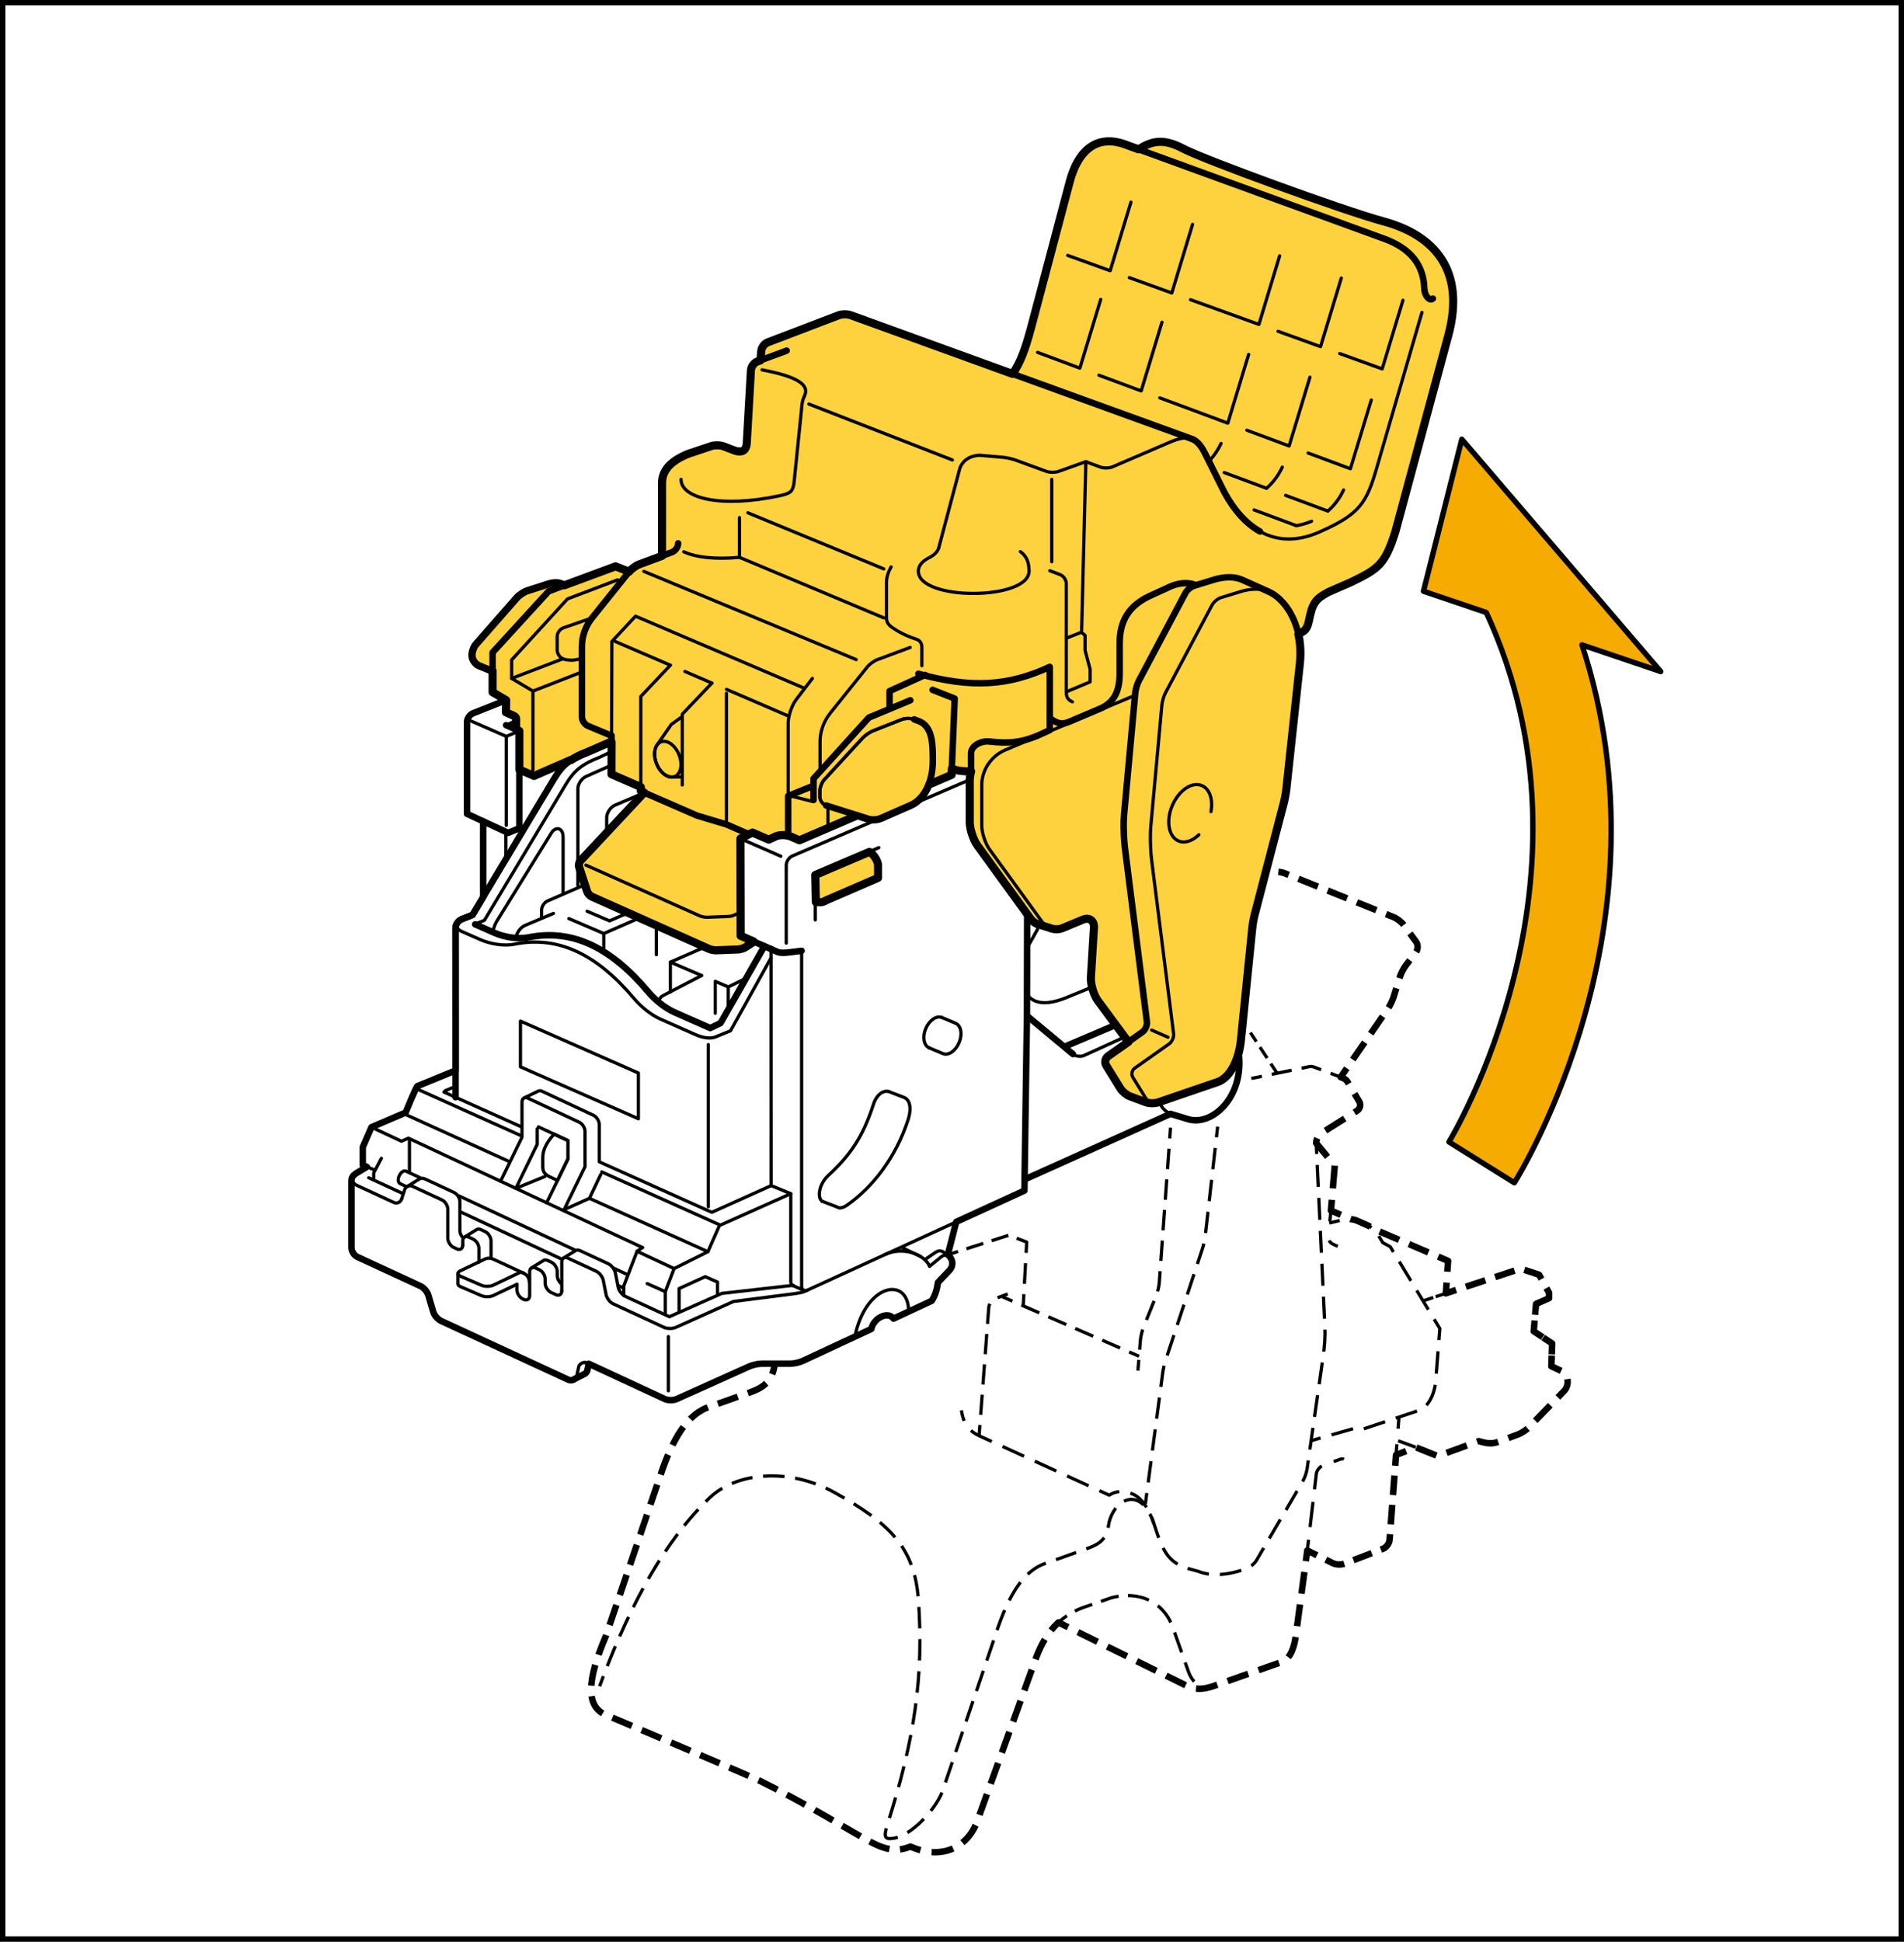 <?xml version="1.0" encoding="utf-8"?>
<!-- Generator: Adobe Illustrator 23.1.0, SVG Export Plug-In . SVG Version: 6.00 Build 0)  -->
<svg version="1.1" xmlns="http://www.w3.org/2000/svg" xmlns:xlink="http://www.w3.org/1999/xlink" x="0px" y="0px"
	 width="176.247px" height="179.682px" viewBox="0 0 176.247 179.682" enable-background="new 0 0 176.247 179.682"
	 xml:space="preserve">
<g id="Layer_1">
</g>
<g id="Layer_2">
	<g>
		<path fill="#FDD23E" stroke="#000000" stroke-width="0.75" stroke-linecap="round" stroke-linejoin="round" d="M56.426,68.695
			l-2.169,0.943c-0.578,0.219-1.033,0.453-1.4,0.699l-0.015-0.023l-3.402,1.486l-1.365-0.586v-0.172
			V67.637l-0.3-0.134V66.5c-0.001-0.107-0.093-0.213-0.277-0.293c-0.367-0.16-0.667-0.292-0.667-0.292
			l0.022-1.126l-1.253-0.734V62.082l-1.255-0.516c-0.307-0.126-0.583-0.501-0.611-0.832l-0.003-0.022
			c-0.029-0.332,0.128-0.809,0.346-1.059l3.789-4.316c0.219-0.25,0.658-0.538,0.975-0.639l1.995-0.643
			c0.317-0.101,0.764-0.12,0.994-0.04c0.23,0.079,0.417,0.145,0.417,0.145l4.732-1.753l1.255,0.495
			c0.208-0.26,0.633-0.566,0.945-0.682l2.102-0.781v-6.715c0-1.04,0.585-1.973,2.398-2.72l2.165-0.724
			c0.316-0.105,0.827-0.095,1.138,0.023l1.066,0.406c0.645,0.195,1-0.017,1.072-0.621l0.391-6.827
			c0.02-0.333,0.29-0.699,0.602-0.815l0.28-0.102L70.465,32.5c0.022-0.333,0.296-0.701,0.605-0.82
			l6.55-2.501c0.311-0.119,0.822-0.124,1.133-0.009l14.972,5.427c0.727-1.047,1.152-2.167,1.74-4.354
			L99.039,16.75c0.96-3.467,2.987-4.107,4.967-3.436l1.379,0.501c1.227-0.746,2.24-1.065,4.159-0.052
			c1.921,1.013,14.773,5.706,18.508,6.719c4.768,1.294,7.607,4.555,6.026,10.508l-4.906,18.186
			c-0.961,3.092-1.6,3.467-4.107,4.694l-2.081,0.906c-1.271,0.681-1.497,1.052-1.833,2.729
			c-0.06,0.292-0.216,0.788-0.565,0.951l-0.402,0.221c0.185,0.831,0.245,1.745,0.142,2.708
			l-1.258,11.669c-0.037,0.331-0.134,0.865-0.217,1.185l-2.717,10.422
			c-0.083,0.323-0.18,0.857-0.213,1.187l-1.051,10.388c-0.042,0.414-0.113,0.807-0.208,1.174
			c-0.368,1.414-1.103,2.425-1.953,2.716l-5.505,1.883c-0.315,0.107-0.828,0.102-1.139-0.013
			l-1.461-0.542c-0.311-0.115-0.71-0.44-0.885-0.724l-1.32-2.135
			c-0.175-0.284-0.094-0.672,0.177-0.862l1.878-1.324l-0.078-0.087l-2.749-3.721
			c-0.395-0.534-0.686-1.516-0.645-2.18l0.279-4.572c0.04-0.665-0.427-0.999-1.043-0.743
			l-1.874,0.779c-0.365,0.151-0.805,0.131-1.182-0.026l-1.117-0.343
			c-0.257-0.105-0.487-0.273-0.643-0.491l-4.927-6.789c-0.389-0.539-0.71-1.523-0.71-2.188v-3.768
			c0-0.305,0.043-0.607,0.125-0.899c-0.786-0.004-1.24-0.039-1.78-0.258l-0.023,0.577l-2.147,0.923
			l0.005,0.001c-0.359,0.883-0.936,1.55-1.643,1.858l-2.786,1.223
			c-0.303,0.134-0.813,0.16-1.13,0.06l-1.028-0.324v0.013l-5.358,2.302c0,0-0.344-0.148-0.764-0.333
			c-0.422-0.182-1.062-0.198-1.423-0.031c-0.362,0.167-0.657,0.302-0.657,0.302l-1.503-0.654
			l-1.116,0.555l0.02,9.003l1.183,0.512l-0.097,0.124l-0.641,0.413
			c-0.169,0.107-0.468,0.202-0.667,0.21l-2.019,0.078c-0.201,0.008-0.512-0.052-0.695-0.133
			l-10.832-4.826c-0.183-0.081-0.383-0.302-0.445-0.492l-0.733-2.245c-0.063-0.19-0.002-0.463,0.135-0.607
			l5.854-6.258l0.021-0.039l-0.301-0.133v-0.372l-2.716-1.184l0.01-2.974L56.426,68.695z"/>
		<path fill="#FDD23E" stroke="#000000" stroke-width="0.3" stroke-linecap="round" stroke-linejoin="round" d="M52.247,54.159
			l-1.475,0.564l-5.173,5.652V62.082l-1.255-0.516c-0.307-0.126-0.583-0.501-0.611-0.832l-0.003-0.022
			c-0.029-0.332,0.128-0.809,0.346-1.059l3.789-4.316c0.219-0.25,0.658-0.538,0.975-0.639l1.995-0.643
			c0.317-0.101,0.764-0.12,0.994-0.04C52.06,54.094,52.247,54.159,52.247,54.159z"/>
		<path fill="#FDD23E" stroke="#000000" stroke-width="0.3" stroke-linecap="round" stroke-linejoin="round" d="M76.469,74.531
			l3.913,1.236c0.317,0.1,0.827,0.074,1.13-0.06l2.786-1.223c1.217-0.533,2.047-2.12,2.047-4.047
			v-0.444c0-1.759-0.27-2.876-1.312-3.272l-0.417-0.157c-0.31-0.119-0.818-0.116-1.126,0.007
			l-2.661,1.049c-0.311,0.122-0.749,0.422-0.974,0.667l-3.553,3.857
			c-0.225,0.245-0.41,0.719-0.41,1.05v0.551C75.892,74.077,76.152,74.43,76.469,74.531z"/>
		<path fill="none" stroke="#000000" stroke-width="0.3" stroke-linecap="round" stroke-linejoin="round" d="M110.977,77.242
			c-0.594,0.575-1.303,0.823-1.888,0.575c-0.917-0.388-1.178-1.849-0.582-3.263
			c0.598-1.414,1.827-2.247,2.746-1.859c0.732,0.31,1.045,1.302,0.841,2.409"/>
		<g>
			<path fill="none" stroke="#000000" stroke-width="0.3" stroke-linecap="round" stroke-linejoin="round" d="M60.776,70.671
				c-0.355-0.884-0.176-1.788,0.399-2.017c0.573-0.232,1.326,0.298,1.68,1.184
				c0.355,0.883,0.177,1.786-0.397,2.017C61.883,72.085,61.13,71.553,60.776,70.671z"/>
			<path fill="none" stroke="#000000" stroke-width="0.3" stroke-linecap="round" stroke-linejoin="round" d="M63.092,71.896
				l-0.851,0.01c-0.535,0.044-1.154-0.458-1.465-1.236c-0.267-0.663-0.232-1.337,0.043-1.729
				l1.314-1.9l0.96-0.693"/>
			<path fill="none" stroke="#000000" stroke-width="0.3" stroke-linecap="round" stroke-linejoin="round" d="M86.014,96.961
				l1.266,0.534c0.503,0.214,1.175-0.242,1.502-1.016c0.327-0.773,0.185-1.573-0.318-1.786
				l-1.267-0.534"/>
			<path fill="none" stroke="#000000" stroke-width="0.3" stroke-linecap="round" stroke-linejoin="round" d="M87.197,94.159
				c-0.501-0.211-1.175,0.245-1.501,1.018c-0.327,0.773-0.184,1.57,0.318,1.784"/>
			
				<line fill="none" stroke="#000000" stroke-width="0.3" stroke-linecap="round" stroke-linejoin="round" x1="68.533" y1="77.596" x2="72.277" y2="79.232"/>
			<polyline fill="none" stroke="#000000" stroke-width="0.3" stroke-linecap="round" stroke-linejoin="round" points="
				43.601,66.716 46.865,68.141 48.074,67.637 			"/>
			<path fill="none" stroke="#000000" stroke-width="0.3" stroke-linecap="round" stroke-linejoin="round" d="M89.891,72.096
				l-16.554,7.116c-0.307,0.131-0.557,0.512-0.557,0.845v7.216"/>
			<path fill="none" stroke="#000000" stroke-width="0.6" stroke-linecap="round" stroke-linejoin="round" d="M71.38,87.823
				l0.578,0.259c0.307,0.13,0.773,0.083,1.103,0.043l1.142-0.141"/>
			<polyline fill="none" stroke="#000000" stroke-width="0.6" stroke-linecap="round" stroke-linejoin="round" points="
				46.848,67.102 48.074,67.637 48.074,71.042 48.074,76.642 47.039,77.068 44.726,76 			"/>
			<path fill="none" stroke="#000000" stroke-width="0.3" stroke-linecap="round" stroke-linejoin="round" d="M104.089,95.964
				l-3.753,1.708c-0.302,0.138-0.761,0.078-1.018-0.133"/>
			<path fill="none" stroke="#000000" stroke-width="0.3" stroke-linecap="round" stroke-linejoin="round" d="M74.204,87.984
				v31.042c0,0.198,0.088,0.333,0.223,0.383"/>
			
				<line fill="none" stroke="#000000" stroke-width="0.6" stroke-linecap="round" stroke-linejoin="round" x1="94.84" y1="109.142" x2="95.06" y2="93.995"/>
			<path fill="none" stroke="#000000" stroke-width="0.3" stroke-linecap="round" stroke-linejoin="round" d="M73.199,110.456
				v8.133c0,0.199,0.089,0.336,0.223,0.383"/>
			<path fill="none" stroke="#000000" stroke-width="0.3" stroke-linecap="round" stroke-linejoin="round" d="M54.137,126.076
				c-0.233-0.008-0.456,0.126-0.555,0.357l-0.203,0.932c-0.038,0.091-0.096,0.167-0.166,0.224"/>
			<path fill="none" stroke="#000000" stroke-width="0.3" stroke-linecap="round" stroke-linejoin="round" d="M54.496,126.193
				l-0.128-0.063c-0.076-0.035-0.154-0.053-0.231-0.055"/>
			<path fill="none" stroke="#000000" stroke-width="0.3" stroke-linecap="round" stroke-linejoin="round" d="M61.458,122.823
				c0.303,0.139,0.797,0.143,1.101,0.005l5.335-2.395l5.464-0.699c0.587-0.078,0.986-0.133,1.395-0.357"
				/>
			<path fill="none" stroke="#000000" stroke-width="0.3" stroke-linecap="round" stroke-linejoin="round" d="M79.145,123.629
				c1.013-4.908,4.96-5.547,4.96-2.293"/>
			<path fill="none" stroke="#000000" stroke-width="0.3" stroke-linecap="round" stroke-linejoin="round" d="M52.164,116.411
				c0.098-0.063,0.237-0.068,0.387,0.003l2.625,1.213c0.302,0.138,0.602,0.52,0.667,0.846l0.266,1.339
				c0.065,0.325,0.365,0.707,0.667,0.846l4.683,2.164"/>
			<path fill="none" stroke="#000000" stroke-width="0.3" stroke-linecap="round" stroke-linejoin="round" d="M49.191,117.332
				c0.1-0.064,0.237-0.069,0.388,0.001l0.335,0.154c0.301,0.141,0.549,0.526,0.549,0.859v0.391
				c0,0.333,0.246,0.719,0.548,0.858l0.443,0.204c0.301,0.139,0.549-0.018,0.549-0.351"/>
			<path fill="none" stroke="#000000" stroke-width="0.3" stroke-linecap="round" stroke-linejoin="round" d="M43,114.47
				c0.1-0.064,0.237-0.069,0.387,0.001l0.396,0.185c0.302,0.139,0.549,0.525,0.549,0.857v1.276"/>
			<path fill="none" stroke="#000000" stroke-width="0.3" stroke-linecap="round" stroke-linejoin="round" d="M37.643,109.827
				c0.149-0.113,0.354-0.138,0.546-0.051l2.712,1.255c0.303,0.139,0.549,0.525,0.549,0.857v2.685
				c0,0.333,0.247,0.719,0.548,0.858l0.29,0.134c0.302,0.139,0.549-0.018,0.549-0.351"/>
			<path fill="none" stroke="#000000" stroke-width="0.3" stroke-linecap="round" stroke-linejoin="round" d="M73.438,118.935
				l-6.612,0.747l-4.869,2.159l-4.062-1.875c-0.301-0.141-0.602-0.521-0.667-0.848l-0.266-1.337
				c-0.065-0.328-0.365-0.708-0.667-0.848l-2.625-1.213c-0.163-0.076-0.312-0.064-0.413,0.017
				l-1.094,0.674c-0.1,0.064-0.161,0.187-0.161,0.353v2.684"/>
			<path fill="none" stroke="#000000" stroke-width="0.3" stroke-linecap="round" stroke-linejoin="round" d="M86.052,117.175
				l1.013-0.826c0.32-0.294,0.72-0.294,0.934,0.133"/>
			<path fill="none" stroke="#000000" stroke-width="0.3" stroke-linecap="round" stroke-linejoin="round" d="M86.052,117.175
				c-0.144-0.343-0.44-0.656-0.832-0.898l-1.782-0.861"/>
			<path fill="none" stroke="#000000" stroke-width="0.3" stroke-linecap="round" stroke-linejoin="round" d="M81.859,116.119
				c1.18-0.572,2.501-0.379,3.361,0.158"/>
			<path fill="none" stroke="#000000" stroke-width="0.3" stroke-linecap="round" stroke-linejoin="round" d="M85.652,116.535
				l0.773-0.533c0.453-0.32,0.613-0.32,0.96-0.107l0.346,0.214"/>
			<path fill="none" stroke="#000000" stroke-width="0.3" stroke-linecap="round" stroke-linejoin="round" d="M76.092,111.151
				l1.387,0.534c0.197,0.143,0.507,0.124,0.92-0.163c2.389-1.654,4.535-4.441,5.654-7.895
				c0.395-1.216,0.096-1.917-0.379-2.078l-1.386-0.534"/>
			<path fill="none" stroke="#000000" stroke-width="0.3" stroke-linecap="round" stroke-linejoin="round" d="M82.287,101.016
				c-0.475-0.161-1.127,0.221-1.435,1.172c-0.981,3.029-2.17,4.737-4.16,6.561
				c-0.897,0.824-1.061,2.065-0.6,2.402"/>
			<polyline fill="none" stroke="#000000" stroke-width="0.3" stroke-linecap="round" stroke-linejoin="round" points="
				61.581,121.513 61.581,119.522 62.399,117.388 65.527,115.824 66.594,113.406 73.199,110.456 
				71.385,109.708 			"/>
			<polyline fill="none" stroke="#000000" stroke-width="0.3" stroke-linecap="round" stroke-linejoin="round" points="
				66.417,119.807 66.417,118.633 65.279,118.135 62.861,119.237 62.861,121.406 			"/>
			<polyline fill="none" stroke="#000000" stroke-width="0.3" stroke-linecap="round" stroke-linejoin="round" points="
				59.476,115.44 52.172,112.031 50.6,111.297 47.747,109.964 46.336,109.305 37.804,105.32 
				37.164,105.604 34.381,104.305 			"/>
			
				<line fill="none" stroke="#000000" stroke-width="0.3" stroke-linecap="round" stroke-linejoin="round" x1="62.399" y1="117.388" x2="58.969" y2="115.787"/>
			<polyline fill="none" stroke="#000000" stroke-width="0.3" stroke-linecap="round" stroke-linejoin="round" points="
				59.476,115.44 58.969,115.787 57.741,118.99 57.741,119.879 			"/>
			
				<line fill="none" stroke="#000000" stroke-width="0.3" stroke-linecap="round" stroke-linejoin="round" x1="61.581" y1="119.522" x2="59.91" y2="118.776"/>
			<polyline fill="none" stroke="#000000" stroke-width="0.3" stroke-linecap="round" stroke-linejoin="round" points="
				35.306,107.185 34.594,108.535 34.594,109.175 			"/>
			
				<line fill="none" stroke="#000000" stroke-width="0.3" stroke-linecap="round" stroke-linejoin="round" x1="37.901" y1="105.513" x2="37.901" y2="108.466"/>
			
				<line fill="none" stroke="#000000" stroke-width="0.3" stroke-linecap="round" stroke-linejoin="round" x1="56.776" y1="117.333" x2="58.069" y2="117.937"/>
			
				<line fill="none" stroke="#000000" stroke-width="0.3" stroke-linecap="round" stroke-linejoin="round" x1="42.476" y1="110.656" x2="53.186" y2="115.656"/>
			<path fill="none" stroke="#000000" stroke-width="0.3" stroke-linecap="round" stroke-linejoin="round" d="M37.568,109.779
				l-0.506-0.237c-0.499-0.232,0.042-1.392,0.542-1.159l1.253,0.583"/>
			
				<line fill="none" stroke="#000000" stroke-width="0.3" stroke-linecap="round" stroke-linejoin="round" x1="52.036" y1="116.534" x2="42.667" y2="112.16"/>
			
				<line fill="none" stroke="#000000" stroke-width="0.3" stroke-linecap="round" stroke-linejoin="round" x1="57.714" y1="119.185" x2="57.223" y2="118.956"/>
			<path fill="none" stroke="#000000" stroke-width="0.3" stroke-linecap="round" stroke-linejoin="round" d="M42.839,115.214
				v-0.391c0-0.167,0.063-0.289,0.161-0.353l1.103-0.681c0.101-0.073,0.245-0.083,0.405-0.01
				l0.396,0.184c0.301,0.139,0.549,0.525,0.549,0.858v1.609"/>
			<path fill="none" stroke="#000000" stroke-width="0.3" stroke-linecap="round" stroke-linejoin="round" d="M37.178,110.943
				c-0.102,0.315-0.434,0.461-0.736,0.32l-3.434-1.586c-0.301-0.141-0.796-0.715,0.029-1.151"/>
			<path fill="none" stroke="#000000" stroke-width="0.3" stroke-linecap="round" stroke-linejoin="round" d="M42.844,114.529
				c-0.163-0.182-0.273-0.427-0.273-0.648v-2.685c0-0.333-0.247-0.719-0.549-0.858l-2.712-1.254
				c-0.188-0.086-0.389-0.063-0.538,0.044l-1.128,0.699c-0.085,0.064-0.152,0.158-0.191,0.272
				l-0.274,0.844"/>
			
				<line fill="none" stroke="#000000" stroke-width="0.3" stroke-linecap="round" stroke-linejoin="round" x1="34.13" y1="108.984" x2="37.292" y2="110.445"/>
			<path fill="none" stroke="#000000" stroke-width="0.3" stroke-linecap="round" stroke-linejoin="round" d="M47.844,118.841
				v0.5c0,0.333,0.247,0.719,0.548,0.857l0.089,0.042c0.301,0.139,0.548-0.019,0.548-0.352v-2.204
				c0-0.165,0.062-0.288,0.161-0.352l1.12-0.694c0.1-0.064,0.236-0.068,0.387,0.003l0.335,0.154
				c0.302,0.139,0.549,0.526,0.549,0.859v0.391c0,0.262,0.153,0.557,0.367,0.74"/>
			<path fill="none" stroke="#000000" stroke-width="0.3" stroke-linecap="round" stroke-linejoin="round" d="M42.393,117.849
				c0.002,0.091,0.08,0.18,0.232,0.245l1.947,0.841c0.306,0.133,0.801,0.124,1.101-0.02l2.172-1.036
				c0.268-0.146,0.412-0.201,0.648-0.056"/>
			<path fill="none" stroke="#000000" stroke-width="0.3" stroke-linecap="round" stroke-linejoin="round" d="M47.844,118.841
				l-2.172,1.038c-0.3,0.143-0.795,0.152-1.101,0.019l-1.947-0.84
				c-0.152-0.066-0.23-0.155-0.232-0.246v-0.964c-0.001-0.091,0.074-0.184,0.223-0.255l2.171-1.036
				c0.304-0.164,0.576-0.164,0.882-0.037l2.823,1.302c0.307,0.164,0.507,0.417,0.507,0.833"/>
			<path fill="none" d="M46.693,117.869c0,0.517-0.764,0.934-1.707,0.934c-0.942,0-1.706-0.417-1.706-0.934
				c0-0.514,0.764-0.934,1.706-0.934C45.928,116.935,46.693,117.354,46.693,117.869z"/>
			
				<line fill="none" stroke="#000000" stroke-width="0.3" stroke-linecap="round" stroke-linejoin="round" x1="61.866" y1="123.682" x2="61.866" y2="128.695"/>
			
				<line fill="none" stroke="#000000" stroke-width="0.3" stroke-linecap="round" stroke-linejoin="round" x1="33.957" y1="107.975" x2="34.706" y2="108.268"/>
			<polyline fill="none" stroke="#000000" stroke-width="0.3" stroke-linecap="round" stroke-linejoin="round" points="
				49.73,104.448 49.73,105.888 47.747,109.964 50.437,108.867 			"/>
			<polyline fill="none" stroke="#000000" stroke-width="0.3" stroke-linecap="round" stroke-linejoin="round" points="
				50.6,111.297 52.583,107.22 52.583,105.549 49.846,104.276 			"/>
			<path fill="none" stroke="#000000" stroke-width="0.3" stroke-linecap="round" stroke-linejoin="round" d="M52.172,112.031
				l1.982-4.078v-3.258c0-0.331-0.247-0.719-0.547-0.859l-4.739-2.214
				c-0.134-0.063-0.258-0.068-0.354-0.023"/>
			<polyline fill="none" stroke="#000000" stroke-width="0.6" stroke-linecap="round" stroke-linejoin="round" points="
				95.082,84.695 95.06,93.995 99.318,97.539 			"/>
			<polyline fill="none" stroke="#000000" stroke-width="0.6" stroke-linecap="round" stroke-linejoin="round" points="
				45.6,62.082 45.6,60.375 50.773,54.723 52.247,54.159 			"/>
			<polyline fill="none" stroke="#000000" stroke-width="0.3" stroke-linecap="round" stroke-linejoin="round" points="
				57.173,53.656 52.533,55.417 47.359,61.068 47.359,62.776 49.333,63.948 49.333,71.255 			"/>
			
				<line fill="none" stroke="#000000" stroke-width="0.3" stroke-linecap="round" stroke-linejoin="round" x1="41.091" y1="101.052" x2="48.249" y2="104.266"/>
			
				<line fill="none" stroke="#000000" stroke-width="0.3" stroke-linecap="round" stroke-linejoin="round" x1="55.704" y1="108.445" x2="66.595" y2="113.332"/>
			
				<line fill="none" stroke="#000000" stroke-width="0.3" stroke-linecap="round" stroke-linejoin="round" x1="38.554" y1="100.747" x2="48.214" y2="105.083"/>
			
				<line fill="none" stroke="#000000" stroke-width="0.3" stroke-linecap="round" stroke-linejoin="round" x1="47.113" y1="107.47" x2="37.546" y2="103.13"/>
			
				<line fill="none" stroke="#000000" stroke-width="0.3" stroke-linecap="round" stroke-linejoin="round" x1="65.527" y1="115.824" x2="54.56" y2="110.887"/>
			<polyline fill="none" stroke="#000000" stroke-width="0.3" stroke-linecap="round" stroke-linejoin="round" points="
				52.194,111.948 54.56,110.887 55.607,108.677 			"/>
			<polyline fill="none" stroke="#000000" stroke-width="0.3" stroke-linecap="round" stroke-linejoin="round" points="
				81.352,78.434 75.467,80.964 75.467,85.124 			"/>
			<path fill="#FDD23E" stroke="#000000" stroke-width="0.75" stroke-linecap="round" stroke-linejoin="round" d="
				M80.479,78.828c0.426,0.214,0.8,0.906,0.8,1.227v1.175l-4.8,2.079
				c-0.426,0.267-0.64,0.16-0.96,0.16l-0.051-2.505L80.479,78.828z"/>
			
				<line fill="none" stroke="#000000" stroke-width="0.6" stroke-linecap="round" stroke-linejoin="round" x1="103.305" y1="94.828" x2="98.604" y2="96.826"/>
			
				<line fill="none" stroke="#000000" stroke-width="0.3" stroke-linecap="round" stroke-linejoin="round" x1="46.826" y1="77.068" x2="46.826" y2="79.255"/>
			
				<line fill="none" stroke="#000000" stroke-width="0.3" stroke-linecap="round" stroke-linejoin="round" x1="42.134" y1="100.547" x2="41.208" y2="100.927"/>
			
				<line fill="none" stroke="#000000" stroke-width="0.3" stroke-linecap="round" stroke-linejoin="round" x1="46.865" y1="68.141" x2="46.865" y2="76.375"/>
			<path fill="none" stroke="#000000" stroke-width="0.3" stroke-linecap="round" stroke-linejoin="round" d="M47.774,66.5
				c0.002,0.109-0.087,0.216-0.268,0.299c-0.361,0.167-0.658,0.302-0.658,0.302"/>
			<path fill="none" stroke="#000000" stroke-width="0.6" stroke-linecap="round" stroke-linejoin="round" d="M46.853,64.789
				l-0.022,1.126c0,0,0.3,0.132,0.667,0.292c0.184,0.079,0.275,0.186,0.277,0.293v1.003"/>
			
				<line fill="none" stroke="#000000" stroke-width="0.3" stroke-linecap="round" stroke-linejoin="round" x1="106.6" y1="95.315" x2="108.117" y2="95.979"/>
		</g>
		<g>
			<path fill="none" stroke="#000000" stroke-width="0.3" stroke-linecap="round" stroke-linejoin="round" d="M51.603,109.234
				l0.98-2.014v-1.671l-1.297-0.604c-0.833,0.922-1.046,1.599-1.046,2.203v0.783
				c0,0.478,0.171,0.738,0.64,0.96L51.603,109.234z"/>
			<path fill="none" stroke="#000000" stroke-width="0.6" stroke-linecap="round" stroke-linejoin="round" d="M42.171,101.537
				l-0.004-15.65c0-0.332,0.254-0.705,0.564-0.827l1.009-0.4l7.531-12.569
				c0.533-0.852,1.102-1.742,2.986-2.453l2.169-0.943"/>
			<path fill="none" stroke="#000000" stroke-width="0.3" stroke-linecap="round" stroke-linejoin="round" d="M44.223,85.404
				l0.619-0.245l7.531-12.57c0.534-0.854,1.102-1.742,2.987-2.453l1.212-0.57"/>
			<path fill="none" stroke="#000000" stroke-width="0.3" stroke-linecap="round" stroke-linejoin="round" d="M54.016,81.922
				l-3.329,1.448c-0.305,0.134-0.555,0.513-0.555,0.846v0.639"/>
			<path fill="none" stroke="#000000" stroke-width="0.6" stroke-linecap="round" stroke-linejoin="round" d="M43.981,85.531
				l1.783,0.786c0.913,0.402,2.181,0.62,3.16,0.422c4.05-0.81,7.608,0.926,11.057,5.014
				c0.643,0.763,1.561,1.525,2.474,1.928l3.286,1.451l0.96-0.463l4.052-7.111"/>
			<path fill="none" stroke="#000000" stroke-width="0.3" stroke-linecap="round" stroke-linejoin="round" d="M42.731,85.06
				c-0.777,0.294-0.568,0.846-0.05,1.104l1.783,0.786c0.913,0.401,2.18,0.617,3.16,0.422
				c4.051-0.81,7.609,0.925,11.057,5.013c0.643,0.763,1.561,1.523,2.473,1.927l3.287,1.451
				c0.59,0.258,1.312,0.385,1.799,0.185l1.386-0.568l3.733-6.72"/>
			
				<line fill="none" stroke="#000000" stroke-width="0.3" stroke-linecap="round" stroke-linejoin="round" x1="65.563" y1="96.659" x2="65.563" y2="111.664"/>
			<path fill="none" stroke="#000000" stroke-width="0.3" stroke-linecap="round" stroke-linejoin="round" d="M51.231,84.522
				l-2.579,1.087c-0.444,0.187-0.76,0.589-0.917,1.161"/>
			<polyline fill="none" stroke="#000000" stroke-width="0.3" stroke-linecap="round" stroke-linejoin="round" points="
				67.413,93.354 67.413,91.327 66.209,90.81 66.209,93.76 			"/>
			<path fill="none" stroke="#000000" stroke-width="0.3" stroke-linecap="round" stroke-linejoin="round" d="M64.948,90.271
				l-3.485,1.807c-0.344,0.175-0.38,0.281-0.486,0.635"/>
			
				<line fill="none" stroke="#000000" stroke-width="0.3" stroke-linecap="round" stroke-linejoin="round" x1="62.053" y1="89.029" x2="64.948" y2="90.271"/>
			<polyline fill="none" stroke="#000000" stroke-width="0.3" stroke-linecap="round" stroke-linejoin="round" points="
				59.087,84.984 55.89,86.385 52.657,84.999 			"/>
			<polyline fill="none" stroke="#000000" stroke-width="0.3" stroke-linecap="round" stroke-linejoin="round" points="
				62.053,91.789 62.053,89.029 65.145,87.675 			"/>
			<polyline fill="none" stroke="#000000" stroke-width="0.3" stroke-linecap="round" stroke-linejoin="round" points="
				57.994,84.526 56.423,85.212 54.344,84.32 			"/>
			
				<line fill="none" stroke="#000000" stroke-width="0.3" stroke-linecap="round" stroke-linejoin="round" x1="55.89" y1="86.385" x2="55.89" y2="87.914"/>
			
				<line fill="none" stroke="#000000" stroke-width="0.3" stroke-linecap="round" stroke-linejoin="round" x1="60.761" y1="85.708" x2="60.761" y2="88.341"/>
			
				<line fill="none" stroke="#000000" stroke-width="0.3" stroke-linecap="round" stroke-linejoin="round" x1="67.413" y1="91.327" x2="69.012" y2="90.546"/>
			<polygon fill="none" stroke="#000000" stroke-width="0.3" stroke-linecap="round" stroke-linejoin="round" points="
				59.092,103.521 48.177,98.721 48.177,94.49 59.092,99.292 			"/>
			<path fill="none" stroke="#000000" stroke-width="0.3" stroke-linecap="round" stroke-linejoin="round" d="M95.075,92.039
				c0.568,0.746,1.599,1.065,3.52,0.32l2.324-0.949"/>
			
				<line fill="none" stroke="#000000" stroke-width="0.3" stroke-linecap="round" stroke-linejoin="round" x1="96.036" y1="86" x2="95.109" y2="87.665"/>
			<path fill="none" stroke="#000000" stroke-width="0.3" stroke-linecap="round" stroke-linejoin="round" d="M56.734,70.745
				l-2.46,1.093c-0.43,0.18-0.781,0.707-0.781,1.171v8.914"/>
			<path fill="none" stroke="#000000" stroke-width="0.3" stroke-linecap="round" stroke-linejoin="round" d="M56.159,77.122
				v-1.448c0-0.464,0.351-0.995,0.78-1.176l2.656-1.124"/>
			<path fill="none" stroke="#000000" stroke-width="0.3" stroke-linecap="round" stroke-linejoin="round" d="M52.124,82.687
				V77.453c0-0.893-0.703-0.992-1.086-0.375l-5.047,8.161c-0.122,0.198-0.233,0.473-0.314,0.755"/>
		</g>
		<path fill="none" stroke="#000000" stroke-width="0.6" stroke-linecap="round" stroke-linejoin="round" d="M59.596,73.375
			l-5.854,6.258c-0.137,0.143-0.198,0.417-0.135,0.607l0.733,2.245c0.063,0.19,0.262,0.411,0.445,0.492
			l10.832,4.826c0.183,0.081,0.494,0.141,0.695,0.133l2.019-0.078c0.199-0.008,0.499-0.103,0.667-0.21
			l0.641-0.413"/>
		<path fill="none" stroke="#000000" stroke-width="0.3" stroke-linecap="round" stroke-linejoin="round" d="M54.238,80.055
			l10.526,4.689c0.182,0.082,0.494,0.142,0.694,0.134l2.019-0.078c0.199-0.009,0.5-0.104,0.668-0.211"/>
		<polyline fill="none" stroke="#000000" stroke-width="0.6" stroke-linecap="round" stroke-linejoin="round" points="
			48.074,71.214 49.439,71.799 52.842,70.314 		"/>
		<polyline fill="none" stroke="#000000" stroke-width="0.3" stroke-linecap="round" stroke-linejoin="round" points="
			56.611,68.068 56.639,59.362 58.826,57.016 74.452,63.682 		"/>
		<polyline fill="none" stroke="#000000" stroke-width="0.6" stroke-linecap="round" stroke-linejoin="round" points="
			69.222,77.148 67.246,76.287 64.509,75.466 59.316,73.203 59.316,72.831 56.6,71.647 56.611,68.068 		
			"/>
		<path fill="none" stroke="#000000" stroke-width="0.3" stroke-linecap="round" stroke-linejoin="round" d="M75.199,62.776
			l-1.507,1.971c-0.404,0.529-0.734,1.507-0.734,2.172v6.737"/>
		<polyline fill="none" stroke="#000000" stroke-width="0.6" stroke-linecap="round" stroke-linejoin="round" points="
			72.958,77.229 72.958,73.656 75.199,72.749 		"/>
		<polyline fill="none" stroke="#000000" stroke-width="0.6" stroke-linecap="round" stroke-linejoin="round" points="
			75.305,74.029 75.305,72.055 80.425,66.401 84.265,64.802 		"/>
		<polyline fill="none" stroke="#000000" stroke-width="0.6" stroke-linecap="round" stroke-linejoin="round" points="
			85.637,62.453 82.345,63.948 82.345,65.586 		"/>
		<path fill="none" stroke="#000000" stroke-width="0.3" stroke-linecap="round" stroke-linejoin="round" d="M76.469,74.531
			c-0.317-0.102-0.577-0.455-0.577-0.788v-0.551c0-0.331,0.185-0.805,0.41-1.05l3.553-3.857
			c0.225-0.245,0.663-0.544,0.974-0.667l2.661-1.049c0.308-0.122,0.816-0.125,1.126-0.007"/>
		<path fill="none" stroke="#000000" stroke-width="0.6" stroke-linecap="round" stroke-linejoin="round" d="M84.617,66.564
			l0.417,0.157c1.042,0.396,1.312,1.513,1.312,3.272v0.444c0,1.927-0.83,3.514-2.047,4.047
			l-2.786,1.223c-0.303,0.134-0.813,0.16-1.13,0.06l-3.913-1.236"/>
		<polyline fill="none" stroke="#000000" stroke-width="0.6" stroke-linecap="round" stroke-linejoin="round" points="
			85.937,72.625 88.083,71.702 88.107,71.125 88.372,64.642 86.325,63.837 		"/>
		<path fill="none" stroke="#000000" stroke-width="0.6" stroke-linecap="round" stroke-linejoin="round" d="M71.38,87.823
			l-2.827-1.224l-0.02-9.003l1.116-0.555l1.503,0.654c0,0,0.295-0.135,0.657-0.302
			c0.361-0.167,1.001-0.151,1.423,0.031c0.42,0.185,0.764,0.333,0.764,0.333l5.358-2.302"/>
		<path fill="none" stroke="#000000" stroke-width="0.3" stroke-linecap="round" stroke-linejoin="round" d="M46.336,109.305
			l1.983-4.075v-3.26c0-0.185,0.077-0.313,0.195-0.37l1.316-0.638c0.096-0.047,0.219-0.042,0.353,0.021
			l4.74,2.214C55.223,103.336,55.47,103.724,55.47,104.055v3.451l10.421,4.675l5.494-2.471l-0.005-21.885"/>
		<path fill="none" stroke="#000000" stroke-width="0.6" stroke-linecap="round" stroke-linejoin="round" d="M56.583,68.068
			l-2.158-0.898c-0.307-0.129-0.559-0.505-0.559-0.839v-6.523c0-0.901,0.31-1.844,0.941-2.633
			l3.428-4.273"/>
		<path fill="none" stroke="#000000" stroke-width="0.6" stroke-linecap="round" stroke-linejoin="round" d="M61.281,51.437
			l0.925-0.344c0.312-0.117,0.567-0.484,0.567-0.815"/>
		<path fill="none" stroke="#000000" stroke-width="0.3" stroke-linecap="round" stroke-linejoin="round" d="M97.178,52.809
			l0.957,0.366c0.311,0.117,0.565,0.487,0.565,0.819V64.021c0,0.533,0.177,0.746,0.57,0.925"/>
		<path fill="none" stroke="#000000" stroke-width="0.3" stroke-linecap="round" stroke-linejoin="round" d="M75.91,71.309
			v-2.684c0-0.9,0.31-1.844,0.94-2.632l3.428-4.275c0.208-0.26,0.633-0.568,0.945-0.682
			L84.25,59.911"/>
		<path fill="none" stroke="#000000" stroke-width="0.3" stroke-linecap="round" stroke-linejoin="round" d="M54.506,57.281
			l-2.361,0.818c-0.315,0.108-0.572,0.469-0.572,0.802v1.243c0,0.332,0.24,0.701,0.533,0.818
			c0.293,0.117,0.785,0.165,1.093,0.105c0.309-0.057,0.56-0.105,0.56-0.105"/>
		
			<line fill="none" stroke="#000000" stroke-width="0.3" stroke-linecap="round" stroke-linejoin="round" x1="47.359" y1="62.776" x2="52.106" y2="60.962"/>
		
			<line fill="none" stroke="#000000" stroke-width="0.3" stroke-linecap="round" stroke-linejoin="round" x1="49.333" y1="63.948" x2="53.706" y2="62.242"/>
		
			<line fill="none" stroke="#000000" stroke-width="0.3" stroke-linecap="round" stroke-linejoin="round" x1="67.246" y1="64.161" x2="67.246" y2="76.287"/>
		<polyline fill="none" stroke="#000000" stroke-width="0.3" stroke-linecap="round" stroke-linejoin="round" points="
			63.158,72.641 63.158,66.087 65.895,63.208 		"/>
		<polyline fill="none" stroke="#000000" stroke-width="0.3" stroke-linecap="round" stroke-linejoin="round" points="
			59.316,73.203 59.316,64.448 62.053,61.553 		"/>
		
			<line fill="none" stroke="#000000" stroke-width="0.3" stroke-linecap="round" stroke-linejoin="round" x1="63.404" y1="62.135" x2="65.895" y2="63.208"/>
		
			<line fill="none" stroke="#000000" stroke-width="0.3" stroke-linecap="round" stroke-linejoin="round" x1="56.958" y1="59.362" x2="62.053" y2="61.553"/>
		
			<line fill="none" stroke="#000000" stroke-width="0.3" stroke-linecap="round" stroke-linejoin="round" x1="67.246" y1="63.789" x2="72.847" y2="66.199"/>
		<polyline fill="none" stroke="#000000" stroke-width="0.3" stroke-linecap="round" stroke-linejoin="round" points="
			98.701,64.021 100.905,63.095 100.905,61.922 100.443,60.18 100.443,58.794 100.104,58.503 
			98.737,59.042 		"/>
		<path fill="none" stroke="#000000" stroke-width="0.3" stroke-linecap="round" stroke-linejoin="round" d="M86.897,50.687
			l1.942-7.31c0.085-0.32,0.388-0.725,0.673-0.897l0.139-0.085c0.284-0.172,0.786-0.289,1.12-0.26
			l2.065,0.18c0.331,0.029,0.857,0.146,1.171,0.259l2.848,1.043c0.311,0.115,0.823,0.116,1.135,0.005
			l2.523-0.9"/>
		
			<line fill="none" stroke="#000000" stroke-width="0.3" stroke-linecap="round" stroke-linejoin="round" x1="100.513" y1="42.723" x2="100.124" y2="58.331"/>
		<path fill="none" stroke="#000000" stroke-width="0.6" stroke-linecap="round" stroke-linejoin="round" d="M116.631,49.177
			c-1.283-0.715-2.393-1.958-3.299-3.628l-1.803-3.622c-0.378-0.738-0.758-1.177-1.266-1.335
			L93.725,34.596"/>
		<path fill="none" stroke="#000000" stroke-width="0.3" stroke-linecap="round" stroke-linejoin="round" d="M131.625,28.909
			l-4.16,14.294c-0.975,3.388-1.6,4.372-5.333,6.026c-2.064,0.914-3.915,0.833-5.5-0.052"/>
		
			<line fill="none" stroke="#000000" stroke-width="0.6" stroke-linecap="round" stroke-linejoin="round" x1="70.392" y1="33.344" x2="72.817" y2="32.448"/>
		<path fill="none" stroke="#000000" stroke-width="0.3" stroke-linecap="round" stroke-linejoin="round" d="M100.513,42.723
			l1.354,0.501c0.311,0.115,0.816,0.102,1.122-0.029l5.254-2.26c0.882-0.38,1.514-0.501,2.02-0.342"/>
		<path fill="none" stroke="#000000" stroke-width="0.6" stroke-linecap="round" stroke-linejoin="round" d="M132.638,27.629
			c-0.266,0.267-0.769-0.204-0.794-0.953c-0.073-2.116-1.232-3.691-3.74-4.593l-22.719-8.268"/>
		<polyline fill="none" stroke="#000000" stroke-width="0.3" stroke-linecap="round" stroke-linejoin="round" points="
			124.01,32.716 127.945,34.135 129.865,27.789 		"/>
		<polyline fill="none" stroke="#000000" stroke-width="0.3" stroke-linecap="round" stroke-linejoin="round" points="
			118.303,30.658 122.238,32.077 124.159,25.731 		"/>
		<polyline fill="none" stroke="#000000" stroke-width="0.3" stroke-linecap="round" stroke-linejoin="round" points="
			104.536,25.69 108.471,27.109 110.392,20.763 		"/>
		<polyline fill="none" stroke="#000000" stroke-width="0.3" stroke-linecap="round" stroke-linejoin="round" points="
			98.832,23.633 102.767,25.052 104.687,18.704 		"/>
		<polyline fill="none" stroke="#000000" stroke-width="0.3" stroke-linecap="round" stroke-linejoin="round" points="
			110.202,27.734 116.534,30.018 118.453,23.672 		"/>
		<polyline fill="none" stroke="#000000" stroke-width="0.3" stroke-linecap="round" stroke-linejoin="round" points="
			121.09,41.922 125.003,43.376 126.932,37.016 		"/>
		<polyline fill="none" stroke="#000000" stroke-width="0.3" stroke-linecap="round" stroke-linejoin="round" points="
			115.415,39.813 119.328,41.266 121.257,34.906 		"/>
		
			<line fill="none" stroke="#000000" stroke-width="0.3" stroke-linecap="round" stroke-linejoin="round" x1="118.999" y1="45.837" x2="122.914" y2="47.292"/>
		
			<line fill="none" stroke="#000000" stroke-width="0.3" stroke-linecap="round" stroke-linejoin="round" x1="113.323" y1="43.728" x2="117.237" y2="45.182"/>
		<polyline fill="none" stroke="#000000" stroke-width="0.3" stroke-linecap="round" stroke-linejoin="round" points="
			101.721,34.72 105.635,36.175 107.563,29.815 		"/>
		<polyline fill="none" stroke="#000000" stroke-width="0.3" stroke-linecap="round" stroke-linejoin="round" points="
			96.047,32.609 99.961,34.065 101.888,27.706 		"/>
		<polyline fill="none" stroke="#000000" stroke-width="0.3" stroke-linecap="round" stroke-linejoin="round" points="
			107.357,36.815 113.654,39.156 115.582,32.797 		"/>
		<path fill="none" stroke="#000000" stroke-width="0.3" stroke-linecap="round" stroke-linejoin="round" d="M121.415,48.229
			c-0.431,0.185-0.904,0.325-1.417,0.414"/>
		<path fill="none" stroke="#000000" stroke-width="0.3" stroke-linecap="round" stroke-linejoin="round" d="M124.372,45.336
			c-0.341,0.729-0.825,1.404-1.458,1.956"/>
		<path fill="none" stroke="#000000" stroke-width="0.3" stroke-linecap="round" stroke-linejoin="round" d="M118.697,43.227
			c-0.34,0.729-0.824,1.404-1.46,1.956"/>
		<path fill="none" stroke="#000000" stroke-width="0.3" stroke-linecap="round" stroke-linejoin="round" d="M113.031,41.033
			c-0.268,0.574-0.626,1.116-1.075,1.59"/>
		<path fill="none" stroke="#000000" stroke-width="0.3" stroke-linecap="round" stroke-linejoin="round" d="M74.452,36.677
			c-0.178,0.357-0.214,0.677-0.248,1.104L73.492,44.75c-0.141,0.711-0.248,0.897-1.387,1.137
			c-5.404,1.138-9.066,0.213-9.066-1.529"/>
		<path fill="none" stroke="#000000" stroke-width="0.3" stroke-linecap="round" stroke-linejoin="round" d="M70.54,34.224
			c3.947,0.747,4.318,1.638,3.911,2.453"/>
		
			<line fill="none" stroke="#000000" stroke-width="0.3" stroke-linecap="round" stroke-linejoin="round" x1="74.878" y1="37.389" x2="88.158" y2="42.563"/>
		<path fill="none" stroke="#000000" stroke-width="0.3" stroke-linecap="round" stroke-linejoin="round" d="M95.253,52.855
			c0-0.746-0.161-1.333-0.801-1.814"/>
		<path fill="none" stroke="#000000" stroke-width="0.3" stroke-linecap="round" stroke-linejoin="round" d="M86.897,50.687
			c-0.083,0.3-0.358,0.649-0.835,0.885c-0.818,0.406-1.05,0.862-1.05,1.283"/>
		<path fill="none" stroke="#000000" stroke-width="0.3" stroke-linecap="round" stroke-linejoin="round" d="M85.012,52.855
			c0,2.77,10.241,2.715,10.241,0"/>
		<path fill="none" stroke="#000000" stroke-width="0.3" stroke-linecap="round" stroke-linejoin="round" d="M82.06,57.193
			c0,0.534,0.341,0.78,0.997,1.174c0.515,0.31,1.032,0.544,1.779,0.787
			c0.281,0.09,0.497,0.333,0.497,0.706v1.742"/>
		<path fill="none" stroke="#000000" stroke-width="0.3" stroke-linecap="round" stroke-linejoin="round" d="M82.487,52.464
			c-0.213,0.357-0.427,0.891-0.427,1.423v3.306"/>
		<path fill="none" stroke="#000000" stroke-width="0.6" stroke-linecap="round" stroke-linejoin="round" d="M85.012,62.349
			c4.908,1.352,8.32,1.138,12.16-0.641v4.73c0.888,0.71,1.383,0.525,1.956,0.283l2.844-1.208
			c0.995-0.497,1.672-1.315,1.672-3.199V59.54c0-2.134,0.888-3.486,2.737-4.374l2.026-0.924
			c0.854-0.355,1.707-0.355,2.24-0.107"/>
		<path fill="none" stroke="#000000" stroke-width="0.6" stroke-linecap="round" stroke-linejoin="round" d="M114.66,97.411
			c-0.368,1.414-1.103,2.425-1.953,2.716l-5.505,1.883c-0.315,0.107-0.828,0.102-1.139-0.013
			l-1.461-0.542c-0.311-0.115-0.71-0.44-0.885-0.724l-1.32-2.135
			c-0.175-0.284-0.094-0.672,0.177-0.862l3.172-2.237c0.272-0.193,0.461-0.62,0.419-0.948
			l-2.036-16.081c-0.042-0.331-0.083-0.872-0.092-1.204l-0.02-0.711
			c-0.009-0.332,0.008-0.875,0.038-1.207l1.029-11.221c0.03-0.331,0.181-0.844,0.337-1.135
			l4.305-8.107c0.156-0.294,0.544-0.608,0.865-0.698l1.909-0.583c0.779-0.22,1.737-0.285,2.453,0.036
			l2.469,1.103c1.259,0.566,2.339,2.027,2.764,3.936"/>
		<path fill="none" stroke="#000000" stroke-width="0.6" stroke-linecap="round" stroke-linejoin="round" d="M88.517,113.065
			l6.309-2.893l0.014-1.03l13.505-6.074l1.639,0.495c2.23,0.669,5.216-2.07,4.676-6.151
			c0.095-0.367,0.167-0.76,0.208-1.174l1.051-10.388c0.034-0.331,0.13-0.865,0.213-1.187
			l2.717-10.422c0.083-0.32,0.181-0.854,0.217-1.185l1.258-11.669
			c0.103-0.964,0.043-1.878-0.142-2.708l0.402-0.221c0.349-0.163,0.505-0.659,0.565-0.951
			c0.336-1.677,0.563-2.048,1.833-2.729l2.081-0.906c2.507-1.227,3.146-1.602,4.107-4.694l4.906-18.186
			c1.581-5.953-1.258-9.213-6.026-10.508c-3.734-1.013-16.587-5.706-18.508-6.719
			c-1.919-1.013-2.932-0.694-4.159,0.052l-1.379-0.501c-1.981-0.671-4.008-0.031-4.967,3.436
			l-3.574,13.492c-0.587,2.187-1.013,3.307-1.74,4.354l-14.972-5.427
			c-0.311-0.115-0.822-0.109-1.133,0.009l-6.55,2.501c-0.31,0.12-0.583,0.487-0.605,0.82
			l-0.073,0.844l-0.28,0.102c-0.312,0.116-0.582,0.482-0.602,0.815l-0.391,6.827
			c-0.072,0.604-0.427,0.816-1.072,0.621l-1.066-0.406c-0.311-0.119-0.822-0.129-1.138-0.023
			l-2.165,0.724c-1.813,0.747-2.398,1.68-2.398,2.72v6.715l-2.102,0.781
			c-0.311,0.116-0.736,0.422-0.945,0.682l-1.255-0.495l-4.732,1.753c0,0-0.187-0.065-0.417-0.145
			c-0.229-0.079-0.677-0.061-0.994,0.04L48.841,54.698c-0.317,0.101-0.755,0.389-0.975,0.639
			l-3.789,4.316c-0.218,0.25-0.375,0.727-0.346,1.059l0.003,0.022c0.029,0.331,0.304,0.706,0.611,0.832
			l1.255,0.516v1.973l1.253,0.734l-3.08,1.219c-0.298,0.122-0.543,0.487-0.543,0.81v8.491L44.726,76
			v7.013l-0.986,1.647l-1.009,0.4c-0.31,0.122-0.564,0.495-0.564,0.827l0.003,13.171L38.648,100.5
			c-0.107,0-1.101,2.453-1.101,2.453l-3.165,1.351l-0.802,1.849v1.659l0.378,0.163l-0.919,0.551
			c-0.278,0.181-0.506,0.371-0.506,0.704v6.22c0,0.333,0.247,0.72,0.548,0.859l5.841,2.698
			c0.301,0.139,0.626,0.514,0.721,0.833l0.462,1.556c0.094,0.319,0.419,0.694,0.721,0.833l11.77,5.439
			c0.214,0.098,0.452,0.059,0.619-0.081l0.965-0.484c0.07-0.059,0.129-0.134,0.167-0.224l0.15-0.687
			l7.034,3.263c0.303,0.139,0.797,0.141,1.101,0.007l6.736-3.025
			c0.303-0.138,0.824-0.249,1.157-0.249h2.63c0.333,0,0.852-0.116,1.153-0.255l6.35-2.958
			c0.195-1,1.527-1.684,2.055-0.957l3.527-1.643c0.32-0.479,0.481-1.013,0.587-1.706l0.96-1.013
			c0.6-0.551,0.373-1.228-0.053-1.547L88.517,113.065z"/>
		<path fill="none" stroke="#000000" stroke-width="0.3" stroke-linecap="round" stroke-linejoin="round" d="M73.422,118.971
			l1.005,0.438c0.091,0.031,0.204,0.025,0.326-0.031l7.105-3.259l6.658-3.053"/>
		<path fill="none" stroke="#000000" stroke-width="0.3" stroke-linecap="round" stroke-linejoin="round" d="M107.202,102.01
			c-0.315,0.107-0.889,0.031-1.165-0.419l-1.169-1.891c-0.175-0.284-0.096-0.672,0.177-0.865
			l3.171-2.237c0.272-0.19,0.46-0.617,0.418-0.948l-2.034-16.078c-0.042-0.331-0.083-0.872-0.092-1.206
			l-0.02-0.711c-0.01-0.333,0.008-0.875,0.039-1.207l1.026-11.223
			c0.03-0.331,0.182-0.841,0.34-1.135l4.303-8.104c0.155-0.294,0.544-0.609,0.865-0.701
			l1.906-0.581c0.781-0.221,1.741-0.286,2.453,0.035"/>
		<path fill="none" stroke="#000000" stroke-width="0.3" stroke-linecap="round" stroke-linejoin="round" d="M97.159,85.859
			c-0.258-0.104-0.486-0.271-0.643-0.49L91.589,78.582c-0.391-0.539-0.711-1.523-0.711-2.189v-3.768
			c0-1.34,0.839-2.659,2.182-3.227l11.966-5.044"/>
		<path fill="none" stroke="#000000" stroke-width="0.6" stroke-linecap="round" stroke-linejoin="round" d="M88.107,71.125
			c0.54,0.219,0.993,0.254,1.78,0.258c-0.082,0.292-0.125,0.594-0.125,0.899v3.768
			c0,0.664,0.32,1.649,0.71,2.188l4.927,6.789c0.156,0.217,0.387,0.385,0.643,0.491l1.117,0.343
			c0.378,0.157,0.818,0.177,1.182,0.026l1.874-0.779c0.616-0.255,1.083,0.078,1.043,0.743l-0.279,4.572
			c-0.042,0.664,0.25,1.646,0.645,2.18l2.749,3.721"/>
		<path fill="none" stroke="#000000" stroke-width="0.3" stroke-linecap="round" stroke-linejoin="round" d="M108.345,103.068
			c-0.397-0.167-0.855-0.57-1.02-1.083"/>
		
			<line fill="none" stroke="#000000" stroke-width="0.3" stroke-linecap="round" stroke-linejoin="round" x1="69.225" y1="47.451" x2="81.812" y2="52.643"/>
		
			<line fill="none" stroke="#000000" stroke-width="0.3" stroke-linecap="round" stroke-linejoin="round" x1="59.601" y1="52.872" x2="79.252" y2="61.034"/>
		<path fill="none" stroke="#000000" stroke-width="0.3" stroke-linecap="round" stroke-linejoin="round" d="M63.297,51.059
			c1.089,0.505,2.878,0.723,5.154,0.512l13.361,5.604"/>
		
			<line fill="none" stroke="#000000" stroke-width="0.3" stroke-linecap="round" stroke-linejoin="round" x1="68.451" y1="51.57" x2="68.451" y2="47.896"/>
		
			<line fill="none" stroke="#000000" stroke-width="0.3" stroke-linecap="round" stroke-linejoin="round" x1="97.357" y1="44.355" x2="97.357" y2="51.978"/>
		
			<line fill="none" stroke="#000000" stroke-width="0.3" stroke-linecap="round" stroke-linejoin="round" x1="116.086" y1="47.187" x2="119.999" y2="48.643"/>
		<path fill="none" stroke="#000000" stroke-width="0.6" stroke-linecap="round" stroke-linejoin="round" d="M89.887,71.383
			v-1.677c0-0.677,0.892-1.18,1.699-1.089c1.837,0.206,2.94,0.074,4.393-0.513l1.193-0.544v-1.121"/>
		
			<line fill="none" stroke="#000000" stroke-width="0.3" stroke-linecap="round" stroke-linejoin="round" x1="73.234" y1="73.665" x2="75.15" y2="74.143"/>
		
			<line fill="none" stroke="#000000" stroke-width="0.3" stroke-linecap="round" stroke-linejoin="round" x1="76.639" y1="74.669" x2="76.639" y2="76.428"/>
		<g>
			<g>
				<g>
					
						<line fill="none" stroke="#000000" stroke-width="0.3" stroke-linejoin="round" x1="108.348" y1="104.354" x2="108.276" y2="105.352"/>
					<path fill="none" stroke="#000000" stroke-width="0.3" stroke-linejoin="round" stroke-dasharray="1.893,0.947" d="
						M108.207,106.296l-0.895,12.394c-0.023,0.332-0.146,0.854-0.268,1.164l-1.203,2.984
						c-0.124,0.309-0.247,0.831-0.276,1.164l-0.113,1.36"/>
					
						<line fill="none" stroke="#000000" stroke-width="0.3" stroke-linejoin="round" x1="105.413" y1="125.834" x2="105.331" y2="126.831"/>
				</g>
			</g>
			<g>
				<g>
					
						<line fill="none" stroke="#000000" stroke-width="0.3" stroke-linejoin="round" x1="118.185" y1="99.257" x2="117.635" y2="98.422"/>
					
						<line fill="none" stroke="#000000" stroke-width="0.3" stroke-linejoin="round" stroke-dasharray="1.22,0.61" x1="117.299" y1="97.912" x2="116.46" y2="96.639"/>
					
						<line fill="none" stroke="#000000" stroke-width="0.3" stroke-linejoin="round" x1="116.292" y1="96.384" x2="115.742" y2="95.549"/>
				</g>
			</g>
			<g>
				<g>
					
						<line fill="none" stroke="#000000" stroke-width="0.3" stroke-linejoin="round" x1="121.839" y1="105.781" x2="121.886" y2="106.78"/>
					<path fill="none" stroke="#000000" stroke-width="0.3" stroke-linejoin="round" stroke-dasharray="2.035,1.017" d="
						M121.933,107.796l0.705,14.964c0.042,0.887-0.029,1.844-0.165,2.802l-1.481,10.375
						c-0.049,0.328-0.224,0.835-0.393,1.12l-4.294,7.331c-0.169,0.287-0.561,0.619-0.872,0.737
						c-1.773,0.672-3.333,0.753-4.513,0.279l-1.214-0.333c-1.587-0.638-2.06-1.477-2.88-4.055
						c-0.374-1.172-1.083-2.435-2.044-2.792c-0.228-0.084-0.449-0.143-0.664-0.173"/>
					<path fill="none" stroke="#000000" stroke-width="0.3" stroke-linejoin="round" d="M103.61,138.032
						c-0.328,0.026-0.639,0.13-0.935,0.323l-0.91-0.415"/>
					<path fill="none" stroke="#000000" stroke-width="0.3" stroke-linejoin="round" stroke-dasharray="2.19,1.095" d="
						M100.769,137.485l-10.138-4.629c-0.505-0.252-0.864-0.523-1.122-0.896"/>
					<path fill="none" stroke="#000000" stroke-width="0.3" stroke-linejoin="round" d="M89.25,131.479
						c-0.11-0.271-0.192-0.589-0.256-0.968"/>
				</g>
			</g>
			<g>
				<g>
					<path fill="none" stroke="#000000" stroke-width="0.3" stroke-linejoin="round" d="M105.404,147.75
						c0.331,0.07,0.648,0.176,0.947,0.316"/>
					<path fill="none" stroke="#000000" stroke-width="0.3" stroke-linejoin="round" stroke-dasharray="1.967,0.984" d="
						M107.181,148.587c0.577,0.468,1.043,1.11,1.35,1.923l1.494,4.214
						c0.208,0.546,0.517,0.952,0.903,1.182"/>
					<path fill="none" stroke="#000000" stroke-width="0.3" stroke-linejoin="round" d="M111.386,156.087
						c0.3,0.064,0.631,0.04,0.986-0.084"/>
				</g>
			</g>
			<g>
				<g>
					<path fill="none" stroke="#000000" stroke-width="0.3" stroke-linejoin="round" d="M55.501,156.039
						c0.117-0.318,0.235-0.631,0.353-0.94"/>
					<path fill="none" stroke="#000000" stroke-width="0.3" stroke-linejoin="round" stroke-dasharray="1.984,0.992" d="
						M56.213,154.17c2.992-7.583,6.164-12.391,9.456-15.555c2.513-2.413,7.401-2.829,11.591-0.499
						c4.922,2.74,7.396,4.979,7.751,9.885c0.517,7.133-0.355,12.905-2.844,20.766
						c-0.401,1.266-0.285,1.492,0.658,1.315c1.461-0.276,3.573-2.346,4.373-4.213l5.066-14.932
						c1.082-3.196,2.4-5.601,4.587-6.294l3.734-1.333c0.783-0.279,1.839-0.682,2.008-2.044
						c0.255-2.059,2.249-3.568,3.602-1.595"/>
					<path fill="none" stroke="#000000" stroke-width="0.3" stroke-linejoin="round" d="M106.445,140.09
						c0.137,0.264,0.265,0.571,0.38,0.926"/>
				</g>
			</g>
			<g>
				<g>
					<path fill="none" stroke="#000000" stroke-width="0.3" stroke-linejoin="round" d="M97.973,150.133
						c0.244-0.226,0.504-0.432,0.783-0.62"/>
					<path fill="none" stroke="#000000" stroke-width="0.3" stroke-linejoin="round" stroke-dasharray="1.716,0.858" d="
						M99.497,149.082c0.339-0.169,0.702-0.316,1.089-0.439l2.293-0.799
						c0.373-0.097,0.742-0.158,1.102-0.185"/>
					<path fill="none" stroke="#000000" stroke-width="0.3" stroke-linejoin="round" d="M104.411,147.645
						c0.341,0.002,0.673,0.037,0.993,0.105"/>
				</g>
			</g>
			<g>
				<g>
					
						<line fill="none" stroke="#000000" stroke-width="0.3" stroke-linejoin="round" x1="129.229" y1="134.635" x2="129.306" y2="133.638"/>
					
						<line fill="none" stroke="#000000" stroke-width="0.3" stroke-linejoin="round" x1="129.416" y1="132.2" x2="129.492" y2="131.203"/>
				</g>
			</g>
			<g>
				<g>
					
						<line fill="none" stroke="#000000" stroke-width="0.3" stroke-linejoin="round" x1="121.013" y1="143.47" x2="121.13" y2="142.477"/>
					<path fill="none" stroke="#000000" stroke-width="0.3" stroke-linejoin="round" stroke-dasharray="2.348,1.174" d="
						M121.268,141.311l0.58-4.92c0.04-0.331,0.327-0.691,0.642-0.802l0.407-0.144"/>
					<path fill="none" stroke="#000000" stroke-width="0.3" stroke-linejoin="round" d="M123.45,135.249l0.618-0.218
						c0.128-0.046,0.245-0.042,0.339,0"/>
				</g>
			</g>
			<g>
				<g>
					
						<line fill="none" stroke="#000000" stroke-width="0.3" stroke-linejoin="round" x1="123.039" y1="113.177" x2="124.01" y2="112.94"/>
					<path fill="none" stroke="#000000" stroke-width="0.3" stroke-linejoin="round" stroke-dasharray="2.079,1.039" d="
						M125.039,112.813c0.194,0.02,0.384,0.063,0.528,0.126l1.079,0.475
						c0.305,0.133,0.693,0.477,0.865,0.76l0.487,0.815l0.694,0.375l4.587,7.573l-0.374,4.8
						c-0.126,1.618-0.931,2.591-1.547,2.773l-5.439,1.813l-0.534-0.159l-2.647,0.755"/>
					
						<line fill="none" stroke="#000000" stroke-width="0.3" stroke-linejoin="round" x1="122.24" y1="133.062" x2="121.279" y2="133.336"/>
				</g>
			</g>
			<g>
				<g>
					
						<line fill="none" stroke="#000000" stroke-width="0.3" stroke-linejoin="round" x1="115.827" y1="99.794" x2="116.807" y2="99.595"/>
					<path fill="none" stroke="#000000" stroke-width="0.3" stroke-linejoin="round" stroke-dasharray="1.875,0.937" d="
						M117.725,99.408l3.477-0.707c0.134-0.026,0.281-0.013,0.418,0.034l1.108,0.419"/>
					
						<line fill="none" stroke="#000000" stroke-width="0.3" stroke-linejoin="round" x1="123.166" y1="99.319" x2="124.102" y2="99.673"/>
				</g>
			</g>
			<g>
				<g>
					
						<line fill="none" stroke="#000000" stroke-width="0.3" stroke-linejoin="round" x1="106.025" y1="139.148" x2="106.156" y2="138.157"/>
					<path fill="none" stroke="#000000" stroke-width="0.3" stroke-linejoin="round" stroke-dasharray="1.981,0.991" d="
						M106.286,137.175l1.346-10.154c0.044-0.331,0.167-0.859,0.271-1.174l3.409-10.318
						c0.104-0.318,0.219-0.846,0.255-1.175l0.977-8.621"/>
					
						<line fill="none" stroke="#000000" stroke-width="0.3" stroke-linejoin="round" x1="112.601" y1="105.241" x2="112.714" y2="104.247"/>
				</g>
			</g>
			<g>
				<g>
					
						<line fill="none" stroke="#000000" stroke-width="0.3" stroke-linejoin="round" x1="105.437" y1="125.497" x2="104.52" y2="125.099"/>
					
						<line fill="none" stroke="#000000" stroke-width="0.3" stroke-linejoin="round" stroke-dasharray="1.813,0.906" x1="103.689" y1="124.737" x2="94.13" y2="120.582"/>
					
						<line fill="none" stroke="#000000" stroke-width="0.3" stroke-linejoin="round" x1="93.714" y1="120.401" x2="92.797" y2="120.003"/>
				</g>
			</g>
			<g>
				<g>
					
						<line fill="none" stroke="#000000" stroke-width="0.3" stroke-linejoin="round" x1="93.279" y1="119.737" x2="92.342" y2="120.088"/>
					<path fill="none" stroke="#000000" stroke-width="0.3" stroke-linejoin="round" stroke-dasharray="1.876,0.938" d="
						M91.625,120.65c-0.055,0.107-0.091,0.22-0.099,0.329L90.741,131.392"/>
					
						<line fill="none" stroke="#000000" stroke-width="0.3" stroke-linejoin="round" x1="90.705" y1="131.86" x2="90.63" y2="132.857"/>
				</g>
			</g>
			<g>
				<g>
					
						<line fill="none" stroke="#000000" stroke-width="0.3" stroke-linejoin="round" x1="94.719" y1="120.75" x2="94.774" y2="119.752"/>
					
						<line fill="none" stroke="#000000" stroke-width="0.3" stroke-linejoin="round" stroke-dasharray="1.911,0.955" x1="94.826" y1="118.798" x2="94.958" y2="116.413"/>
					<polyline fill="none" stroke="#000000" stroke-width="0.3" stroke-linejoin="round" points="94.984,115.936 
						95.039,114.937 94.107,114.576 					"/>
					
						<line fill="none" stroke="#000000" stroke-width="0.3" stroke-linejoin="round" stroke-dasharray="1.632,0.816" x1="93.345" y1="114.31" x2="89.072" y2="115.68"/>
					
						<line fill="none" stroke="#000000" stroke-width="0.3" stroke-linejoin="round" x1="88.684" y1="115.804" x2="87.732" y2="116.109"/>
				</g>
			</g>
			<g>
				<g>
					<path fill="none" stroke="#000000" stroke-width="0.6" stroke-linejoin="round" d="M118.332,80.675
						c0.232,0.023,0.46,0.078,0.681,0.168l0.277,0.112"/>
					<path fill="none" stroke="#000000" stroke-width="0.6" stroke-linejoin="round" stroke-dasharray="1.944,0.972" d="
						M120.191,81.317l8.819,3.553c0.307,0.125,0.723,0.445,0.921,0.713l1.15,1.56
						c0.195,0.268,0.193,0.703-0.01,0.966l-0.943,1.227c-0.203,0.266-0.448,0.741-0.547,1.057
						l-0.577,1.859c-0.098,0.318-0.333,0.801-0.522,1.075l-3.536,5.122"/>
					<path fill="none" stroke="#000000" stroke-width="0.6" stroke-linejoin="round" d="M124.67,98.85l-0.568,0.823
						l0.151,0.056c0.199,0.066,0.38,0.199,0.48,0.367l0.115,0.194"/>
					<path fill="none" stroke="#000000" stroke-width="0.6" stroke-linejoin="round" stroke-dasharray="2.11,1.055" d="
						M125.386,101.198l0.437,0.737c0.171,0.288,0.078,0.667-0.203,0.844l-3.297,2.075
						c-0.281,0.177-0.497,0.594-0.484,0.927l1.716,2.079l-0.226,2.638"/>
					<polyline fill="none" stroke="#000000" stroke-width="0.6" stroke-linejoin="round" points="123.283,111.024 
						123.198,112.021 124.117,112.415 					"/>
					<path fill="none" stroke="#000000" stroke-width="0.6" stroke-linejoin="round" stroke-dasharray="1.964,0.982" d="
						M125.019,112.802l0.036,0.015c0.187,0.021,0.372,0.06,0.512,0.121l1.079,0.475
						c0.125,0.055,0.264,0.15,0.398,0.258l5.63,2.418"/>
					<polyline fill="none" stroke="#000000" stroke-width="0.6" stroke-linejoin="round" points="133.125,116.284 
						134.044,116.678 133.975,117.676 					"/>
					<polyline fill="none" stroke="#000000" stroke-width="0.6" stroke-linejoin="round" points="133.906,118.682 
						133.837,119.68 134.787,119.366 					"/>
					<polyline fill="none" stroke="#000000" stroke-width="0.6" stroke-linejoin="round" stroke-dasharray="1.9,0.95" points="
						135.689,119.068 140.763,117.391 142.471,117.958 142.921,118.774 					"/>
					<polyline fill="none" stroke="#000000" stroke-width="0.6" stroke-linejoin="round" points="143.15,119.19 
						143.393,119.63 143.393,120.128 142.185,120.661 142.101,121.658 					"/>
					<polyline fill="none" stroke="#000000" stroke-width="0.6" stroke-linejoin="round" points="142.056,122.189 
						141.971,123.185 142.804,123.739 					"/>
					<polyline fill="none" stroke="#000000" stroke-width="0.6" stroke-linejoin="round" points="142.847,123.769 
						143.68,124.323 143.644,125.322 					"/>
					<polyline fill="none" stroke="#000000" stroke-width="0.6" stroke-linejoin="round" points="143.64,125.428 
						143.604,126.427 144.509,126.853 					"/>
					<path fill="none" stroke="#000000" stroke-width="0.6" stroke-linejoin="round" stroke-dasharray="2.005,1.003" d="
						M145.089,127.622c0.07,0.374-0.024,0.796-0.303,1.084l-3.247,3.359
						c-0.232,0.24-0.675,0.531-0.984,0.65l-1.784,0.676c-0.621,0.232-1.029,0.213-1.883-0.037
						l-3.805,1.387l-2.027-0.818l-0.427,0.167"/>
					<polyline fill="none" stroke="#000000" stroke-width="0.6" stroke-linejoin="round" points="130.161,134.272 
						129.229,134.635 129.153,135.633 					"/>
					<path fill="none" stroke="#000000" stroke-width="0.6" stroke-linejoin="round" stroke-dasharray="1.814,0.907" d="
						M129.084,136.537l-0.454,5.955c-0.023,0.332-0.3,0.702-0.609,0.822l-3.565,1.376
						c-0.31,0.122-0.807,0.099-1.104-0.052l-1.038-0.518"/>
					<polyline fill="none" stroke="#000000" stroke-width="0.6" stroke-linejoin="round" points="121.908,143.917 
						121.013,143.47 120.879,144.461 					"/>
					<path fill="none" stroke="#000000" stroke-width="0.6" stroke-linejoin="round" stroke-dasharray="2.022,1.011" d="
						M120.744,145.463l-0.798,5.902c-0.107,0.851-0.427,2.078-1.227,2.398l-6.346,2.24
						c-1.068,0.374-1.815,0.374-2.721-0.105l-10.328-5.098"/>
					<path fill="none" stroke="#000000" stroke-width="0.6" stroke-linejoin="round" d="M98.869,150.575l-0.897-0.443
						c-0.242,0.224-0.467,0.468-0.677,0.731"/>
					<path fill="none" stroke="#000000" stroke-width="0.6" stroke-linejoin="round" stroke-dasharray="2.04,1.02" d="
						M96.716,151.7c-0.315,0.523-0.588,1.104-0.825,1.743l-5.439,15.094
						c-0.69,1.905-2.418,3.192-4.733,2.786"/>
					<path fill="none" stroke="#000000" stroke-width="0.6" stroke-linejoin="round" d="M85.213,171.208
						c-0.305-0.083-0.619-0.195-0.942-0.338c-0.337,0.139-0.657,0.223-0.966,0.261"/>
					<path fill="none" stroke="#000000" stroke-width="0.6" stroke-linejoin="round" stroke-dasharray="1.961,0.98" d="
						M82.333,171.102c-0.816-0.144-1.601-0.569-2.494-1.071c-1.669-0.945-5.676-3.363-9.454-5.219
						c-0.928-0.457-13.31-5.714-14.173-6.072c-2.05-0.738-1.894-3.229-0.124-7.361l5.066-14.932
						c1.081-3.195,2.4-5.602,4.587-6.294l3.733-1.331c0.812-0.29,1.402-0.64,1.78-1.223"/>
					<path fill="none" stroke="#000000" stroke-width="0.6" stroke-linejoin="round" d="M71.48,127.161
						c0.111-0.277,0.19-0.597,0.236-0.971"/>
				</g>
			</g>
			<g>
				<g>
					
						<line fill="none" stroke="#000000" stroke-width="0.3" stroke-linejoin="round" x1="133.837" y1="119.68" x2="132.888" y2="119.994"/>
					
						<line fill="none" stroke="#000000" stroke-width="0.3" stroke-linejoin="round" x1="132.681" y1="120.062" x2="131.732" y2="120.376"/>
				</g>
			</g>
			<g>
				<g>
					
						<line fill="none" stroke="#000000" stroke-width="0.3" stroke-linejoin="round" x1="123.198" y1="112.021" x2="123.098" y2="113.016"/>
					<path fill="none" stroke="#000000" stroke-width="0.3" stroke-linejoin="round" d="M123.032,114.783
						c0.123,0.28,0.412,0.382,0.807,0.545"/>
				</g>
			</g>
			<g>
				
					<line fill="none" stroke="#000000" stroke-width="0.3" stroke-linejoin="round" stroke-dasharray="1.743" x1="131.056" y1="133.923" x2="129.421" y2="133.319"/>
			</g>
		</g>
		<path fill="#F6AB00" stroke="#000000" stroke-width="0.5" stroke-linecap="round" stroke-linejoin="round" d="M153.729,62.141
			l-18.413-21.495l-3.548,14.064l5.81,1.966c11.369,24.589-3.297,48.74-3.453,48.992l6.051,3.78
			c0.675-1.079,14.715-24.022,6.264-49.773L153.729,62.141z"/>
		<rect x="0.25" y="0.25" fill="none" stroke="#000000" stroke-width="0.5" width="175.747" height="179.182"/>
	</g>
</g>
</svg>
